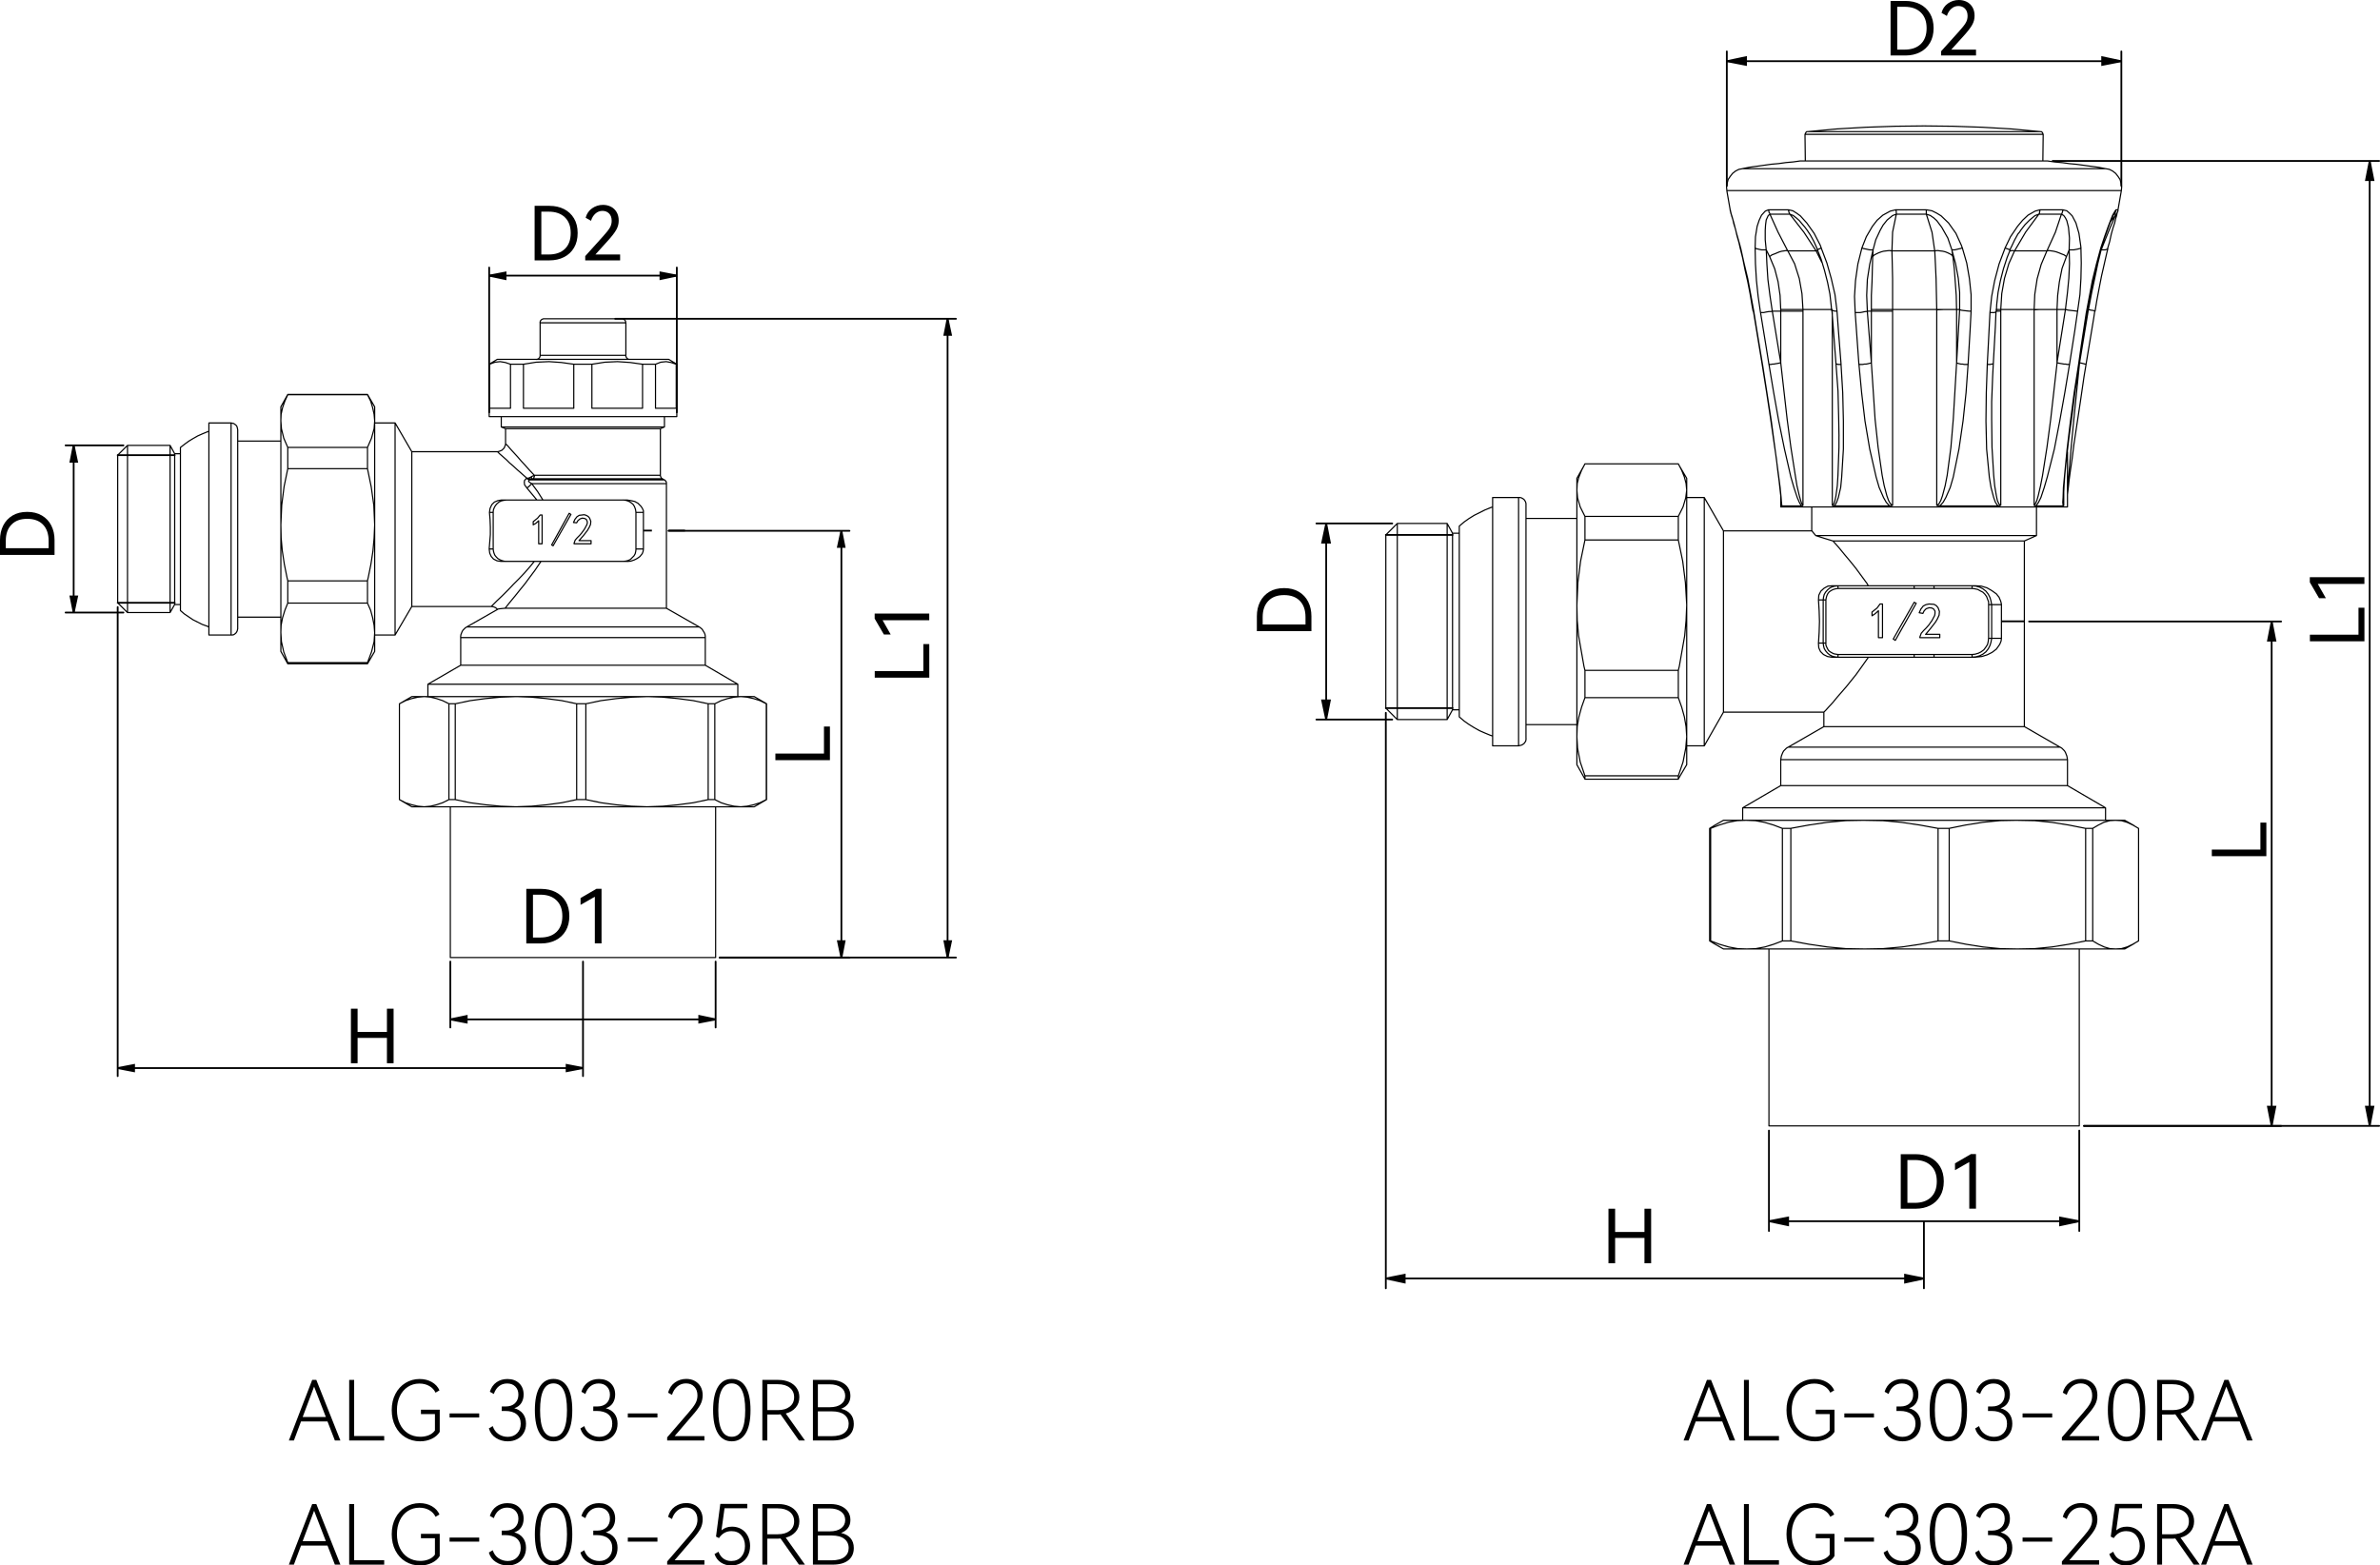 <?xml version="1.0" encoding="UTF-8"?>
<svg id="_图层_1" data-name="图层 1" xmlns="http://www.w3.org/2000/svg" viewBox="0 0 575.12 378.31">
  <defs>
    <style>
      .cls-1, .cls-2 {
        stroke-dasharray: 0 0 0 0 86 4 4 4;
      }

      .cls-1, .cls-2, .cls-3, .cls-4, .cls-5 {
        fill: none;
        stroke: #000;
      }

      .cls-1, .cls-2, .cls-3, .cls-5 {
        stroke-width: .43px;
      }

      .cls-1, .cls-2, .cls-5 {
        stroke-miterlimit: 10;
      }

      .cls-6 {
        fill: #000;
        stroke-width: 0px;
      }

      .cls-2 {
        stroke-dashoffset: 84px;
      }

      .cls-3, .cls-4 {
        stroke-linecap: round;
        stroke-linejoin: round;
      }

      .cls-4 {
        stroke-width: .28px;
      }
    </style>
  </defs>
  <g>
    <path class="cls-6" d="M76.44,333.47l5.82,14.64h-1.34l-1.78-4.6h-6.4l-1.72,4.6h-1.22l5.64-14.64h1ZM78.74,342.43l-2.84-7.34-2.76,7.34h5.6Z"/>
    <path class="cls-6" d="M84.38,333.47h1.2v13.56h7.26v1.08h-8.46v-14.64Z"/>
    <path class="cls-6" d="M101.72,341.73v-1.06h4.54v5.36c-.41.68-1.04,1.23-1.89,1.65-.85.42-1.8.63-2.87.63-1.31,0-2.48-.32-3.52-.95-1.04-.63-1.85-1.52-2.44-2.67-.59-1.15-.88-2.46-.88-3.94s.3-2.77.89-3.9c.59-1.13,1.4-2.02,2.43-2.65,1.03-.63,2.17-.95,3.42-.95,1.12,0,2.11.25,2.96.74s1.47,1.16,1.84,2l-.96.56c-.31-.67-.8-1.2-1.49-1.6-.69-.4-1.49-.6-2.41-.6-1.04,0-1.97.27-2.8.81-.83.54-1.47,1.3-1.93,2.27-.46.97-.69,2.08-.69,3.32s.24,2.39.71,3.37c.47.98,1.14,1.74,1.99,2.28s1.84.81,2.96.81c.75,0,1.43-.13,2.04-.38.61-.25,1.11-.63,1.48-1.14v-3.96h-3.38Z"/>
    <path class="cls-6" d="M108.64,342.55v-.98h7.16v.98h-7.16Z"/>
    <path class="cls-6" d="M126.38,341.65c.49.64.73,1.44.73,2.4,0,.85-.19,1.6-.57,2.25-.38.65-.91,1.14-1.58,1.49s-1.43.52-2.27.52c-1.04,0-1.99-.27-2.84-.81-.85-.54-1.43-1.31-1.72-2.31l.94-.56c.27.84.73,1.48,1.4,1.93.67.45,1.41.67,2.22.67.93,0,1.69-.29,2.27-.88.58-.59.87-1.35.87-2.3s-.32-1.73-.97-2.27c-.65-.54-1.58-.81-2.79-.81h-.84l.02-1.08h.9c1,0,1.77-.27,2.31-.8s.81-1.22.81-2.06-.25-1.45-.74-1.95c-.49-.5-1.15-.75-1.98-.75-.76,0-1.42.22-1.97.65s-.97,1.06-1.25,1.89l-.96-.54c.32-1.01.86-1.78,1.61-2.3.75-.52,1.63-.78,2.63-.78,1.2,0,2.15.35,2.86,1.04.71.69,1.06,1.6,1.06,2.72,0,.79-.19,1.47-.57,2.06-.38.59-.94,1-1.69,1.24.92.25,1.62.7,2.11,1.34Z"/>
    <path class="cls-6" d="M137.11,346.39c-.79,1.28-1.91,1.92-3.36,1.92s-2.55-.64-3.33-1.92c-.78-1.28-1.17-3.15-1.17-5.6s.39-4.34,1.17-5.63c.78-1.29,1.89-1.93,3.33-1.93s2.57.64,3.36,1.92c.79,1.28,1.18,3.16,1.18,5.64s-.39,4.32-1.18,5.6ZM133.75,347.21c2.17,0,3.26-2.14,3.26-6.42s-1.09-6.48-3.26-6.48-3.24,2.16-3.24,6.48,1.08,6.42,3.24,6.42Z"/>
    <path class="cls-6" d="M148.5,341.65c.49.64.73,1.44.73,2.4,0,.85-.19,1.6-.57,2.25-.38.65-.91,1.14-1.58,1.49s-1.43.52-2.27.52c-1.04,0-1.99-.27-2.84-.81-.85-.54-1.43-1.31-1.72-2.31l.94-.56c.27.84.73,1.48,1.4,1.93.67.45,1.41.67,2.22.67.93,0,1.69-.29,2.27-.88.58-.59.87-1.35.87-2.3s-.32-1.73-.97-2.27c-.65-.54-1.58-.81-2.79-.81h-.84l.02-1.08h.9c1,0,1.77-.27,2.31-.8s.81-1.22.81-2.06-.25-1.45-.74-1.95c-.49-.5-1.15-.75-1.98-.75-.76,0-1.42.22-1.97.65s-.97,1.06-1.25,1.89l-.96-.54c.32-1.01.86-1.78,1.61-2.3.75-.52,1.63-.78,2.63-.78,1.2,0,2.15.35,2.86,1.04.71.69,1.06,1.6,1.06,2.72,0,.79-.19,1.47-.57,2.06-.38.59-.94,1-1.69,1.24.92.25,1.62.7,2.11,1.34Z"/>
    <path class="cls-6" d="M151.71,342.55v-.98h7.16v.98h-7.16Z"/>
    <path class="cls-6" d="M163.02,347.05h7.2v1.06h-9v-.76l5.16-5.98c.8-.91,1.36-1.66,1.68-2.25.32-.59.48-1.22.48-1.89,0-.89-.26-1.6-.77-2.13-.51-.53-1.18-.79-2.01-.79-.77,0-1.46.24-2.06.73-.6.49-1.04,1.17-1.32,2.05l-.94-.54c.29-1.07.84-1.89,1.65-2.46.81-.57,1.72-.86,2.75-.86.76,0,1.44.16,2.04.48.6.32,1.07.78,1.41,1.37.34.59.51,1.29.51,2.09s-.19,1.6-.58,2.32-1.04,1.59-1.96,2.62l-4.24,4.94Z"/>
    <path class="cls-6" d="M180.18,346.39c-.79,1.28-1.91,1.92-3.36,1.92s-2.55-.64-3.33-1.92c-.78-1.28-1.17-3.15-1.17-5.6s.39-4.34,1.17-5.63c.78-1.29,1.89-1.93,3.33-1.93s2.57.64,3.36,1.92c.79,1.28,1.18,3.16,1.18,5.64s-.39,4.32-1.18,5.6ZM176.82,347.21c2.17,0,3.26-2.14,3.26-6.42s-1.09-6.48-3.26-6.48-3.24,2.16-3.24,6.48,1.08,6.42,3.24,6.42Z"/>
    <path class="cls-6" d="M194.52,348.11h-1.46l-4.44-6.32c-.24.03-.42.04-.54.04h-2.66v6.28h-1.2v-14.64h3.86c.99,0,1.87.17,2.64.51s1.37.83,1.8,1.46c.43.63.64,1.37.64,2.21,0,.99-.29,1.82-.88,2.51-.59.69-1.39,1.16-2.4,1.43l4.64,6.52ZM185.42,334.51v6.26h2.52c1.23,0,2.19-.28,2.9-.84.71-.56,1.06-1.32,1.06-2.28s-.35-1.72-1.06-2.29c-.71-.57-1.67-.85-2.9-.85h-2.52Z"/>
    <path class="cls-6" d="M205.52,341.71c.53.61.8,1.41.8,2.38,0,1.25-.43,2.24-1.3,2.95-.87.71-2.15,1.07-3.86,1.07h-4.72v-14.64h4.22c.99,0,1.85.16,2.58.49.73.33,1.29.78,1.68,1.36.39.58.58,1.25.58,2.01s-.19,1.39-.58,1.92c-.39.53-.95.93-1.68,1.2.99.23,1.75.65,2.28,1.26ZM197.64,334.53v5.54h2.84c1.2,0,2.13-.25,2.78-.75.65-.5.98-1.16.98-1.99s-.33-1.52-1-2.03c-.67-.51-1.6-.77-2.8-.77h-2.8ZM200.92,347.07c1.4,0,2.44-.27,3.13-.81.69-.54,1.03-1.26,1.03-2.17s-.35-1.67-1.05-2.21c-.7-.54-1.7-.81-3.01-.81h-3.38v6h3.28Z"/>
    <path class="cls-6" d="M76.44,363.47l5.82,14.64h-1.34l-1.78-4.6h-6.4l-1.72,4.6h-1.22l5.64-14.64h1ZM78.74,372.43l-2.84-7.34-2.76,7.34h5.6Z"/>
    <path class="cls-6" d="M84.38,363.47h1.2v13.56h7.26v1.08h-8.46v-14.64Z"/>
    <path class="cls-6" d="M101.72,371.73v-1.06h4.54v5.36c-.41.68-1.04,1.23-1.89,1.65-.85.42-1.8.63-2.87.63-1.31,0-2.48-.32-3.52-.95-1.04-.63-1.85-1.52-2.44-2.67-.59-1.15-.88-2.46-.88-3.94s.3-2.77.89-3.9c.59-1.13,1.4-2.02,2.43-2.65,1.03-.63,2.17-.95,3.42-.95,1.12,0,2.11.25,2.96.74s1.47,1.16,1.84,2l-.96.56c-.31-.67-.8-1.2-1.49-1.6-.69-.4-1.49-.6-2.41-.6-1.04,0-1.97.27-2.8.81-.83.54-1.47,1.3-1.93,2.27-.46.97-.69,2.08-.69,3.32s.24,2.39.71,3.37c.47.98,1.14,1.74,1.99,2.28s1.84.81,2.96.81c.75,0,1.43-.13,2.04-.38.61-.25,1.11-.63,1.48-1.14v-3.96h-3.38Z"/>
    <path class="cls-6" d="M108.64,372.55v-.98h7.16v.98h-7.16Z"/>
    <path class="cls-6" d="M126.38,371.65c.49.64.73,1.44.73,2.4,0,.85-.19,1.6-.57,2.25-.38.65-.91,1.14-1.58,1.49s-1.43.52-2.27.52c-1.04,0-1.99-.27-2.84-.81-.85-.54-1.43-1.31-1.72-2.31l.94-.56c.27.84.73,1.48,1.4,1.93.67.45,1.41.67,2.22.67.93,0,1.69-.29,2.27-.88.58-.59.87-1.35.87-2.3s-.32-1.73-.97-2.27c-.65-.54-1.58-.81-2.79-.81h-.84l.02-1.08h.9c1,0,1.77-.27,2.31-.8s.81-1.22.81-2.06-.25-1.45-.74-1.95c-.49-.5-1.15-.75-1.98-.75-.76,0-1.42.22-1.97.65s-.97,1.06-1.25,1.89l-.96-.54c.32-1.01.86-1.78,1.61-2.3.75-.52,1.63-.78,2.63-.78,1.2,0,2.15.35,2.86,1.04.71.69,1.06,1.6,1.06,2.72,0,.79-.19,1.47-.57,2.06-.38.59-.94,1-1.69,1.24.92.25,1.62.7,2.11,1.34Z"/>
    <path class="cls-6" d="M137.11,376.39c-.79,1.28-1.91,1.92-3.36,1.92s-2.55-.64-3.33-1.92c-.78-1.28-1.17-3.15-1.17-5.6s.39-4.34,1.17-5.63c.78-1.29,1.89-1.93,3.33-1.93s2.57.64,3.36,1.92c.79,1.28,1.18,3.16,1.18,5.64s-.39,4.32-1.18,5.6ZM133.75,377.21c2.17,0,3.26-2.14,3.26-6.42s-1.09-6.48-3.26-6.48-3.24,2.16-3.24,6.48,1.08,6.42,3.24,6.42Z"/>
    <path class="cls-6" d="M148.5,371.65c.49.64.73,1.44.73,2.4,0,.85-.19,1.6-.57,2.25-.38.65-.91,1.14-1.58,1.49s-1.43.52-2.27.52c-1.04,0-1.99-.27-2.84-.81-.85-.54-1.43-1.31-1.72-2.31l.94-.56c.27.84.73,1.48,1.4,1.93.67.45,1.41.67,2.22.67.93,0,1.69-.29,2.27-.88.58-.59.87-1.35.87-2.3s-.32-1.73-.97-2.27c-.65-.54-1.58-.81-2.79-.81h-.84l.02-1.08h.9c1,0,1.77-.27,2.31-.8s.81-1.22.81-2.06-.25-1.45-.74-1.95c-.49-.5-1.15-.75-1.98-.75-.76,0-1.42.22-1.97.65s-.97,1.06-1.25,1.89l-.96-.54c.32-1.01.86-1.78,1.61-2.3.75-.52,1.63-.78,2.63-.78,1.2,0,2.15.35,2.86,1.04.71.69,1.06,1.6,1.06,2.72,0,.79-.19,1.47-.57,2.06-.38.59-.94,1-1.69,1.24.92.25,1.62.7,2.11,1.34Z"/>
    <path class="cls-6" d="M151.71,372.55v-.98h7.16v.98h-7.16Z"/>
    <path class="cls-6" d="M163.02,377.05h7.2v1.06h-9v-.76l5.16-5.98c.8-.91,1.36-1.66,1.68-2.25.32-.59.48-1.22.48-1.89,0-.89-.26-1.6-.77-2.13-.51-.53-1.18-.79-2.01-.79-.77,0-1.46.24-2.06.73-.6.49-1.04,1.17-1.32,2.05l-.94-.54c.29-1.07.84-1.89,1.65-2.46.81-.57,1.72-.86,2.75-.86.76,0,1.44.16,2.04.48.6.32,1.07.78,1.41,1.37.34.59.51,1.29.51,2.09s-.19,1.6-.58,2.32-1.04,1.59-1.96,2.62l-4.24,4.94Z"/>
    <path class="cls-6" d="M179.15,369.52c.66.39,1.18.94,1.55,1.65.37.71.56,1.51.56,2.4s-.19,1.74-.58,2.46-.93,1.28-1.62,1.68c-.69.4-1.48.6-2.36.6-.93,0-1.76-.23-2.48-.7-.72-.47-1.24-1.15-1.56-2.06l.96-.56c.28.73.68,1.29,1.21,1.67s1.15.57,1.87.57c1.03,0,1.84-.34,2.43-1.02.59-.68.89-1.55.89-2.6s-.29-1.9-.87-2.58-1.38-1.02-2.41-1.02c-1.24,0-2.24.56-3,1.68l-.72-.36,1.04-7.9h6.52v1.06h-5.5l-.74,5.34c.68-.6,1.53-.9,2.56-.9.84,0,1.59.2,2.25.59Z"/>
    <path class="cls-6" d="M194.52,378.11h-1.46l-4.44-6.32c-.24.03-.42.04-.54.04h-2.66v6.28h-1.2v-14.64h3.86c.99,0,1.87.17,2.64.51s1.37.83,1.8,1.46c.43.63.64,1.37.64,2.21,0,.99-.29,1.82-.88,2.51-.59.69-1.39,1.16-2.4,1.43l4.64,6.52ZM185.42,364.51v6.26h2.52c1.23,0,2.19-.28,2.9-.84.71-.56,1.06-1.32,1.06-2.28s-.35-1.72-1.06-2.29c-.71-.57-1.67-.85-2.9-.85h-2.52Z"/>
    <path class="cls-6" d="M205.52,371.71c.53.61.8,1.41.8,2.38,0,1.25-.43,2.24-1.3,2.95-.87.71-2.15,1.07-3.86,1.07h-4.72v-14.64h4.22c.99,0,1.85.16,2.58.49.73.33,1.29.78,1.68,1.36.39.58.58,1.25.58,2.01s-.19,1.39-.58,1.92c-.39.53-.95.93-1.68,1.2.99.23,1.75.65,2.28,1.26ZM197.64,364.53v5.54h2.84c1.2,0,2.13-.25,2.78-.75.65-.5.98-1.16.98-1.99s-.33-1.52-1-2.03c-.67-.51-1.6-.77-2.8-.77h-2.8ZM200.92,377.07c1.4,0,2.44-.27,3.13-.81.69-.54,1.03-1.26,1.03-2.17s-.35-1.67-1.05-2.21c-.7-.54-1.7-.81-3.01-.81h-3.38v6h3.28Z"/>
  </g>
  <g>
    <path class="cls-6" d="M413.47,333.47l5.82,14.64h-1.34l-1.78-4.6h-6.4l-1.72,4.6h-1.22l5.64-14.64h1ZM415.78,342.43l-2.84-7.34-2.76,7.34h5.6Z"/>
    <path class="cls-6" d="M421.42,333.47h1.2v13.56h7.26v1.08h-8.46v-14.64Z"/>
    <path class="cls-6" d="M438.76,341.73v-1.06h4.54v5.36c-.41.68-1.04,1.23-1.89,1.65-.85.42-1.8.63-2.87.63-1.31,0-2.48-.32-3.52-.95-1.04-.63-1.85-1.52-2.44-2.67-.59-1.15-.88-2.46-.88-3.94s.3-2.77.89-3.9c.59-1.13,1.4-2.02,2.43-2.65,1.03-.63,2.17-.95,3.42-.95,1.12,0,2.11.25,2.96.74s1.47,1.16,1.84,2l-.96.56c-.31-.67-.8-1.2-1.49-1.6-.69-.4-1.49-.6-2.41-.6-1.04,0-1.97.27-2.8.81s-1.47,1.3-1.93,2.27c-.46.97-.69,2.08-.69,3.32s.24,2.39.71,3.37c.47.98,1.14,1.74,1.99,2.28s1.84.81,2.96.81c.75,0,1.43-.13,2.04-.38.61-.25,1.11-.63,1.48-1.14v-3.96h-3.38Z"/>
    <path class="cls-6" d="M445.68,342.55v-.98h7.16v.98h-7.16Z"/>
    <path class="cls-6" d="M463.42,341.65c.49.64.73,1.44.73,2.4,0,.85-.19,1.6-.57,2.25-.38.65-.91,1.14-1.58,1.49-.67.35-1.43.52-2.27.52-1.04,0-1.99-.27-2.84-.81s-1.43-1.31-1.72-2.31l.94-.56c.27.84.73,1.48,1.4,1.93s1.41.67,2.22.67c.93,0,1.69-.29,2.27-.88s.87-1.35.87-2.3-.32-1.73-.97-2.27c-.65-.54-1.58-.81-2.79-.81h-.84l.02-1.08h.9c1,0,1.77-.27,2.31-.8s.81-1.22.81-2.06-.25-1.45-.74-1.95c-.49-.5-1.15-.75-1.98-.75-.76,0-1.42.22-1.97.65-.55.43-.97,1.06-1.25,1.89l-.96-.54c.32-1.01.86-1.78,1.61-2.3.75-.52,1.63-.78,2.63-.78,1.2,0,2.15.35,2.86,1.04.71.69,1.06,1.6,1.06,2.72,0,.79-.19,1.47-.57,2.06s-.94,1-1.69,1.24c.92.25,1.62.7,2.11,1.34Z"/>
    <path class="cls-6" d="M474.15,346.39c-.79,1.28-1.91,1.92-3.36,1.92s-2.55-.64-3.33-1.92c-.78-1.28-1.17-3.15-1.17-5.6s.39-4.34,1.17-5.63c.78-1.29,1.89-1.93,3.33-1.93s2.57.64,3.36,1.92c.79,1.28,1.18,3.16,1.18,5.64s-.39,4.32-1.18,5.6ZM470.79,347.21c2.17,0,3.26-2.14,3.26-6.42s-1.09-6.48-3.26-6.48-3.24,2.16-3.24,6.48,1.08,6.42,3.24,6.42Z"/>
    <path class="cls-6" d="M485.54,341.65c.49.64.73,1.44.73,2.4,0,.85-.19,1.6-.57,2.25-.38.65-.91,1.14-1.58,1.49-.67.35-1.43.52-2.27.52-1.04,0-1.99-.27-2.84-.81-.85-.54-1.43-1.31-1.72-2.31l.94-.56c.27.84.73,1.48,1.4,1.93.67.45,1.41.67,2.22.67.93,0,1.69-.29,2.27-.88.58-.59.87-1.35.87-2.3s-.32-1.73-.97-2.27c-.65-.54-1.58-.81-2.79-.81h-.84l.02-1.08h.9c1,0,1.77-.27,2.31-.8s.81-1.22.81-2.06-.25-1.45-.74-1.95-1.15-.75-1.98-.75c-.76,0-1.42.22-1.97.65-.55.43-.97,1.06-1.25,1.89l-.96-.54c.32-1.01.86-1.78,1.61-2.3.75-.52,1.63-.78,2.63-.78,1.2,0,2.15.35,2.86,1.04.71.69,1.06,1.6,1.06,2.72,0,.79-.19,1.47-.57,2.06-.38.59-.94,1-1.69,1.24.92.25,1.62.7,2.11,1.34Z"/>
    <path class="cls-6" d="M488.75,342.55v-.98h7.16v.98h-7.16Z"/>
    <path class="cls-6" d="M500.05,347.05h7.2v1.06h-9v-.76l5.16-5.98c.8-.91,1.36-1.66,1.68-2.25.32-.59.48-1.22.48-1.89,0-.89-.26-1.6-.77-2.13s-1.18-.79-2.01-.79c-.77,0-1.46.24-2.06.73-.6.49-1.04,1.17-1.32,2.05l-.94-.54c.29-1.07.84-1.89,1.65-2.46.81-.57,1.72-.86,2.75-.86.76,0,1.44.16,2.04.48.6.32,1.07.78,1.41,1.37.34.59.51,1.29.51,2.09s-.19,1.6-.58,2.32-1.04,1.59-1.96,2.62l-4.24,4.94Z"/>
    <path class="cls-6" d="M517.22,346.39c-.79,1.28-1.91,1.92-3.36,1.92s-2.55-.64-3.33-1.92c-.78-1.28-1.17-3.15-1.17-5.6s.39-4.34,1.17-5.63c.78-1.29,1.89-1.93,3.33-1.93s2.57.64,3.36,1.92,1.18,3.16,1.18,5.64-.39,4.32-1.18,5.6ZM513.86,347.21c2.17,0,3.26-2.14,3.26-6.42s-1.09-6.48-3.26-6.48-3.24,2.16-3.24,6.48,1.08,6.42,3.24,6.42Z"/>
    <path class="cls-6" d="M531.56,348.11h-1.46l-4.44-6.32c-.24.03-.42.04-.54.04h-2.66v6.28h-1.2v-14.64h3.86c.99,0,1.87.17,2.64.51s1.37.83,1.8,1.46c.43.63.64,1.37.64,2.21,0,.99-.29,1.82-.88,2.51-.59.69-1.39,1.16-2.4,1.43l4.64,6.52ZM522.46,334.51v6.26h2.52c1.23,0,2.19-.28,2.9-.84.71-.56,1.06-1.32,1.06-2.28s-.35-1.72-1.06-2.29c-.71-.57-1.67-.85-2.9-.85h-2.52Z"/>
    <path class="cls-6" d="M538.52,333.47l5.82,14.64h-1.34l-1.78-4.6h-6.4l-1.72,4.6h-1.22l5.64-14.64h1ZM540.82,342.43l-2.84-7.34-2.76,7.34h5.6Z"/>
    <path class="cls-6" d="M413.47,363.47l5.82,14.64h-1.34l-1.78-4.6h-6.4l-1.72,4.6h-1.22l5.64-14.64h1ZM415.78,372.43l-2.84-7.34-2.76,7.34h5.6Z"/>
    <path class="cls-6" d="M421.42,363.47h1.2v13.56h7.26v1.08h-8.46v-14.64Z"/>
    <path class="cls-6" d="M438.76,371.73v-1.06h4.54v5.36c-.41.68-1.04,1.23-1.89,1.65-.85.42-1.8.63-2.87.63-1.31,0-2.48-.32-3.52-.95-1.04-.63-1.85-1.52-2.44-2.67-.59-1.15-.88-2.46-.88-3.94s.3-2.77.89-3.9c.59-1.13,1.4-2.02,2.43-2.65,1.03-.63,2.17-.95,3.42-.95,1.12,0,2.11.25,2.96.74s1.47,1.16,1.84,2l-.96.56c-.31-.67-.8-1.2-1.49-1.6-.69-.4-1.49-.6-2.41-.6-1.04,0-1.97.27-2.8.81s-1.47,1.3-1.93,2.27c-.46.97-.69,2.08-.69,3.32s.24,2.39.71,3.37c.47.98,1.14,1.74,1.99,2.28s1.84.81,2.96.81c.75,0,1.43-.13,2.04-.38.61-.25,1.11-.63,1.48-1.14v-3.96h-3.38Z"/>
    <path class="cls-6" d="M445.68,372.55v-.98h7.16v.98h-7.16Z"/>
    <path class="cls-6" d="M463.42,371.65c.49.64.73,1.44.73,2.4,0,.85-.19,1.6-.57,2.25-.38.65-.91,1.14-1.58,1.49-.67.35-1.43.52-2.27.52-1.04,0-1.99-.27-2.84-.81s-1.43-1.31-1.72-2.31l.94-.56c.27.84.73,1.48,1.4,1.93s1.41.67,2.22.67c.93,0,1.69-.29,2.27-.88s.87-1.35.87-2.3-.32-1.73-.97-2.27c-.65-.54-1.58-.81-2.79-.81h-.84l.02-1.08h.9c1,0,1.77-.27,2.31-.8s.81-1.22.81-2.06-.25-1.45-.74-1.95c-.49-.5-1.15-.75-1.98-.75-.76,0-1.42.22-1.97.65-.55.43-.97,1.06-1.25,1.89l-.96-.54c.32-1.01.86-1.78,1.61-2.3.75-.52,1.63-.78,2.63-.78,1.2,0,2.15.35,2.86,1.04.71.69,1.06,1.6,1.06,2.72,0,.79-.19,1.47-.57,2.06s-.94,1-1.69,1.24c.92.25,1.62.7,2.11,1.34Z"/>
    <path class="cls-6" d="M474.15,376.39c-.79,1.28-1.91,1.92-3.36,1.92s-2.55-.64-3.33-1.92c-.78-1.28-1.17-3.15-1.17-5.6s.39-4.34,1.17-5.63c.78-1.29,1.89-1.93,3.33-1.93s2.57.64,3.36,1.92c.79,1.28,1.18,3.16,1.18,5.64s-.39,4.32-1.18,5.6ZM470.79,377.21c2.17,0,3.26-2.14,3.26-6.42s-1.09-6.48-3.26-6.48-3.24,2.16-3.24,6.48,1.08,6.42,3.24,6.42Z"/>
    <path class="cls-6" d="M485.54,371.65c.49.64.73,1.44.73,2.4,0,.85-.19,1.6-.57,2.25-.38.65-.91,1.14-1.58,1.49-.67.35-1.43.52-2.27.52-1.04,0-1.99-.27-2.84-.81-.85-.54-1.43-1.31-1.72-2.31l.94-.56c.27.84.73,1.48,1.4,1.93.67.45,1.41.67,2.22.67.93,0,1.69-.29,2.27-.88.58-.59.87-1.35.87-2.3s-.32-1.73-.97-2.27c-.65-.54-1.58-.81-2.79-.81h-.84l.02-1.08h.9c1,0,1.77-.27,2.31-.8s.81-1.22.81-2.06-.25-1.45-.74-1.95-1.15-.75-1.98-.75c-.76,0-1.42.22-1.97.65-.55.43-.97,1.06-1.25,1.89l-.96-.54c.32-1.01.86-1.78,1.61-2.3.75-.52,1.63-.78,2.63-.78,1.2,0,2.15.35,2.86,1.04.71.69,1.06,1.6,1.06,2.72,0,.79-.19,1.47-.57,2.06-.38.59-.94,1-1.69,1.24.92.25,1.62.7,2.11,1.34Z"/>
    <path class="cls-6" d="M488.75,372.55v-.98h7.16v.98h-7.16Z"/>
    <path class="cls-6" d="M500.05,377.05h7.2v1.06h-9v-.76l5.16-5.98c.8-.91,1.36-1.66,1.68-2.25.32-.59.48-1.22.48-1.89,0-.89-.26-1.6-.77-2.13s-1.18-.79-2.01-.79c-.77,0-1.46.24-2.06.73-.6.49-1.04,1.17-1.32,2.05l-.94-.54c.29-1.07.84-1.89,1.65-2.46.81-.57,1.72-.86,2.75-.86.76,0,1.44.16,2.04.48.6.32,1.07.78,1.41,1.37.34.59.51,1.29.51,2.09s-.19,1.6-.58,2.32-1.04,1.59-1.96,2.62l-4.24,4.94Z"/>
    <path class="cls-6" d="M516.19,369.52c.66.39,1.18.94,1.55,1.65.37.71.56,1.51.56,2.4s-.19,1.74-.58,2.46-.93,1.28-1.62,1.68c-.69.4-1.48.6-2.36.6-.93,0-1.76-.23-2.48-.7s-1.24-1.15-1.56-2.06l.96-.56c.28.73.68,1.29,1.21,1.67.53.38,1.15.57,1.87.57,1.03,0,1.84-.34,2.43-1.02.59-.68.89-1.55.89-2.6s-.29-1.9-.87-2.58-1.38-1.02-2.41-1.02c-1.24,0-2.24.56-3,1.68l-.72-.36,1.04-7.9h6.52v1.06h-5.5l-.74,5.34c.68-.6,1.53-.9,2.56-.9.84,0,1.59.2,2.25.59Z"/>
    <path class="cls-6" d="M531.56,378.11h-1.46l-4.44-6.32c-.24.03-.42.04-.54.04h-2.66v6.28h-1.2v-14.64h3.86c.99,0,1.87.17,2.64.51s1.37.83,1.8,1.46c.43.63.64,1.37.64,2.21,0,.99-.29,1.82-.88,2.51-.59.69-1.39,1.16-2.4,1.43l4.64,6.52ZM522.46,364.51v6.26h2.52c1.23,0,2.19-.28,2.9-.84.71-.56,1.06-1.32,1.06-2.28s-.35-1.72-1.06-2.29c-.71-.57-1.67-.85-2.9-.85h-2.52Z"/>
    <path class="cls-6" d="M538.52,363.47l5.82,14.64h-1.34l-1.78-4.6h-6.4l-1.72,4.6h-1.22l5.64-14.64h1ZM540.82,372.43l-2.84-7.34-2.76,7.34h5.6Z"/>
  </g>
  <g>
    <path class="cls-4" d="M151.24,78.01h-10.36M140.88,78.01h-10.36M130.52,85.87h10.36M140.88,85.87h10.36M55.84,153.46h0v-26.49M55.84,126.96v-24.75M127.32,115.56l-1.18-1.04-1.11-.97-.97-.9-.9-.76-.76-.76-.63-.56-.56-.49-.49-.42-.28-.28-.21-.21h-.07M122.17,107.15v.07l.21.21.35.35.42.49.49.56.7.76.76.83.83.97.97,1.04,1.04,1.18,1.18,1.25M118.7,146.57l.14-.14.49-.49.76-.76,1.25-1.18,1.53-1.53,1.18-1.25,1.32-1.32,1.39-1.46,1.39-1.6.97-1.18M129.13,114.86h30.46M160.07,115.7h-31.29M127.95,115.98h32.61M161.04,116.88h-32.54M112.79,151.51h56.18M170.43,154.08h-29.55M140.88,154.08h-29.55M131.49,77.04h9.39M140.88,77.04h9.39M120.16,86.84h41.44M138.65,88.02l-2.99-.42-2.99-.21-3.13.14-3.06.49M155.27,88.02l-2.99-.42-3.06-.21-3.06.14-3.13.49M163.41,88.02l-1.25-.42-1.18-.21-1.32.14-1.25.49M123.36,88.02l-1.25-.42-1.25-.21-1.25.14-1.32.49M118.21,100.68h45.34M138.65,98.66v-10.64M126.49,98.66h12.17M126.49,88.02v10.64M123.36,88.02h3.13M123.36,98.66v-10.64M118.28,98.66h5.08M118.28,88.02v10.64M118.21,88.02h.07M163.41,88.02h.14M163.41,98.66v-10.64M158.4,98.66h5.01M158.4,88.02v10.64M155.27,88.02h3.13M155.27,98.66v-10.64M143.03,98.66h12.24M143.03,88.02v10.64M138.65,88.02h4.38M42.21,146.09h0v-1.6M42.21,144.49v-34.84M41.1,148.03h0v-1.81M41.1,146.22v-38.59M30.81,107.63h0v38.59M30.81,146.22v1.81M28.44,145.67h0v-1.6M28.44,144.07v-34.07M67.87,98.31h0v3.41M69.54,95.32h0v.07M90.54,98.31h0v3.41M88.8,95.32h0v.07M90.54,152.9v4.52M88.8,160.13v.28M67.87,152.9v4.52M69.54,160.13v.28M69.54,95.39l-.7,1.53-.56,1.6-.35,1.6-.07,1.6M88.8,95.39l.76,1.53.49,1.6.35,1.6.14,1.6M69.54,95.39h19.26M67.87,152.9l.14,2.16.56,2.5.97,2.57M88.8,160.13h-19.26M90.54,152.9l-.14,2.16-.63,2.5-.97,2.57M88.8,108.12h-19.26M90.54,101.72v25.1M88.8,108.12v5.15M90.54,101.72l-.14,1.88-.63,2.29-.97,2.23M67.87,101.72v25.1M69.54,108.12v5.15M67.87,101.72l.14,1.88.56,2.29.97,2.23M69.54,113.26l-.9,4.38-.56,4.45-.21,4.73M88.8,113.26l.9,4.38.63,4.45.21,4.73M69.54,113.26h19.26M69.54,145.74h19.26M88.8,140.38h-19.26M67.87,126.82v26.08M69.54,145.74l-.7,1.74-.56,1.81-.35,1.81-.07,1.81M69.54,140.38v5.35M67.87,126.82l.07,3.2.28,3.13.49,3.2.63,3.13.21.9M90.54,126.82v26.08M88.8,140.38v5.35M88.8,145.74l.76,1.74.49,1.81.35,1.81.14,1.81M90.54,126.82l-.14,3.2-.28,3.13-.49,3.2-.63,3.13-.21.9M57.44,103.81h0v23.22M57.44,127.03v24.89M50.48,102.21h0v51.25M43.6,147.55h0v-1.53M43.6,146.02v-37.9M128.43,115.21l-.56.28-.28.07h-.28M128.36,115.77l-.56-.07h-.21l-.14-.07h-.14v-.07M129.13,114.86l-.63.28-.07.07M128.36,115.77v-.07l.07-.07v-.42M127.95,115.98h-.14l-.07-.07-.07-.07-.07-.07h-.14l-.07-.07-.07-.14M128.5,116.88l-.14.14-.14.14-.14.14-.14.14-.14.14-.14.14-.21.07-.14.14M129.75,120.84l-2.43-2.92M127.32,117.92l-.56-.76-.07-.63.07-.42.35-.42.21-.14M129.13,114.86v.28l-.07.07v.14l-.07.14-.07.07-.07.07-.07.07M122.17,103.6h37.41M128.78,115.7l-.35.07h-.07M128.36,115.77l-.42.21M121.13,103.18h39.43M127.95,115.98l-.07.07-.07.07-.07.07v.14l.21.21.56.35M128.5,116.88l1.39,1.88,1.32,2.09M130.73,135.66l-1.46,2.16-1.25,1.67-1.18,1.6-1.25,1.53-1.11,1.39-1.32,1.6-1.11,1.39M150.61,120.84h.97M151.59,120.84l.9.14.9.21.76.42.7.7.35.49.28.63v.42M155.48,132.67v-8.83M155.48,123.83h-1.81M151.59,135.66h-.97M155.48,132.67l-.07.56-.21.56-.56.7-.7.49-.7.35-.83.28-.83.07M153.67,132.67h1.81M133.3,131.69l4.24-7.65M137.54,124.04l.42.28M131,124.46v6.95M130.17,131.41v-5.56M138.72,131.27l.28-.76.49-.56.56-.56.49-.56.7-.97.56-1.04.14-.49-.07-.42-.21-.42-.42-.21-.56-.07-.56.21-.49.42-.28.49M139.35,126.34l-.76-.07M138.58,126.27l.35-.76.49-.63.56-.35.63-.07M140.6,124.46l.56-.07.49.14.49.28.35.42.28.76-.07.76-.35.76-.42.7-.97,1.25-1.04,1.18M139.91,130.65h2.92M142.83,130.65v.76M142.83,131.41h-4.1M138.72,131.41v-.14M137.96,124.32l-4.31,7.58M133.65,131.9l-.35-.21M130.17,125.85l-.7.63-.63.35M128.85,126.82v-.76M128.85,126.06l1.04-.83.63-.76M130.52,124.46h.49M131,131.41h-.83M150.61,135.66h-28.3M150.61,135.66l.63-.07.56-.14.56-.28.42-.42.42-.42.28-.49.14-.56.07-.63M153.67,132.67v-8.83M153.67,123.83l-.07-.56-.14-.49-.21-.49-.28-.42-.42-.35-.42-.28-.49-.21-.49-.14-.56-.07M150.61,120.84h-28.3M122.31,120.84l-.56.07-.63.14-.56.28-.49.42-.35.42-.28.49-.21.56-.07.63M121.13,120.84h1.18M118.28,123.83l.14-.97.42-.9.63-.63.83-.35.83-.14M119.18,132.67l.07.56.14.49.21.49.35.42.35.35.49.28.49.21.49.14.56.07M120.99,135.66l-.9-.14-.83-.42-.56-.63-.35-.76-.14-1.04M122.31,135.66h-1.32M118.28,123.83l.14,1.74.07,1.81v1.81l-.14,1.74-.14,1.74M118.21,132.67h.97M119.18,132.67v-8.83M119.18,123.83h-.9M99.51,109.16h0v37.41M95.47,102.21v51.25M122.03,146.99h39.01M122.03,146.99l-.76.07-.63.07-.35.07-.07.07M111.33,160.76h59.1M103.4,165.35h74.89M99.51,194.97h2.99M96.52,193.23h0M99.51,168.34h2.99M96.52,170.07h0M178.98,194.97h3.27M185.17,193.23h.07M178.98,168.34h3.27M185.17,170.07h.07M96.52,193.23l1.46.76,1.53.49,1.46.35,1.53.14M102.5,168.34l-1.53.14-1.53.35-1.46.49-1.46.76M96.52,170.07v23.16M178.98,194.97l1.53-.14,1.6-.35,1.53-.49,1.53-.76M185.17,193.23v-23.16M185.17,170.07l-1.53-.76-1.53-.49-1.6-.35-1.53-.14M108.48,193.23v-23.16M172.73,170.07v23.16M102.5,168.34h22.18M108.48,170.07l-1.53-.76-1.46-.49-1.46-.35-1.53-.14M108.48,170.07h1.53M102.5,194.97h22.18M102.5,194.97l1.53-.14,1.46-.35,1.46-.49,1.53-.76M108.48,193.23h1.53M156.39,168.34h22.6M171.13,170.07h1.6M178.98,168.34l-1.6.14-1.6.35-1.53.49-1.53.76M156.39,194.97h22.6M172.73,193.23l1.53.76,1.53.49,1.6.35,1.6.14M171.13,193.23h1.6M110.01,193.23l3.62.76,3.69.49,3.69.35,3.69.14M124.68,168.34l-3.75.14-3.69.35-3.62.49-3.62.76M110.01,170.07v23.16M139.35,193.23v-23.16M139.35,170.07l-3.62-.76-3.69-.49-3.69-.35-3.69-.14M139.35,170.07h2.23M124.68,168.34h31.71M124.68,194.97l3.75-.14,3.69-.35,3.62-.49,3.62-.76M124.68,194.97h31.71M139.35,193.23h2.23M141.57,193.23l3.69.76,3.62.49,3.75.35,3.75.14M156.39,194.97l3.75-.14,3.69-.35,3.69-.49,3.62-.76M171.13,193.23v-23.16M171.13,170.07l-3.62-.76-3.69-.49-3.75-.35-3.69-.14M156.39,168.34l-3.75.14-3.75.35-3.69.49-3.62.76M141.57,170.07v23.16M108.82,231.4h64.11M151.24,85.87v-7.86M130.52,78.01v7.86M131.49,77.04h-.21l-.14.07-.21.07-.14.14-.14.14-.07.14-.07.21v.21M151.24,78.01l-.07-.21v-.21l-.14-.14-.07-.14-.21-.14-.14-.07-.21-.07h-.14M130.52,85.87v.21l-.07.14-.07.21-.14.14-.14.14-.21.07-.14.07h-.21M152.21,86.84h-.21l-.21-.07-.14-.07-.14-.14-.14-.14-.07-.21-.07-.14v-.21M120.16,86.84l-1.95,1.18M163.55,88.02l-1.95-1.18M163.55,100.68v-12.66M118.21,88.02v12.66M43.6,109.65h-1.39M42.21,146.09h1.39M42.21,109.65l-1.11-2.02M41.1,148.03l1.11-1.95M41.1,107.63h-10.29M30.81,148.03h10.29M28.44,145.67l2.36,2.36M30.81,107.63l-2.36,2.36M67.87,106.59h-10.43M57.44,149.14h10.43M88.8,95.32h-19.26M69.54,160.41h19.26M69.54,95.32l-1.67,2.99M90.54,98.31l-1.74-2.99M88.8,160.41l1.74-2.99M67.87,157.42l1.67,2.99M57.44,103.81l-.07-.28-.07-.35-.14-.28-.21-.21-.28-.21-.21-.14-.35-.07-.28-.07M55.84,153.46h.28l.35-.07.21-.14.28-.21.21-.28.14-.28.07-.28.07-.28M50.48,153.46h5.35M55.84,102.21h-5.35M50.48,104.23l-.42.14-1.18.49-1.11.49-1.11.63-1.04.63-1.04.76-.97.76M43.6,147.55l.97.83,1.04.7,1.04.7,1.11.56,1.11.56,1.18.42.42.21M120.23,109.16l.35-.07.35-.14.35-.14.28-.28.28-.28.14-.35.14-.35.07-.35M99.51,146.57h19.19M120.16,109.16h-20.65M159.58,114.86v-11.26M122.17,103.6v3.55M118.7,146.57h.14l.42.07.49.21.42.35v.07M160.07,115.7l-.07-.07-.14-.07-.07-.07-.07-.14-.07-.14v-.07l-.07-.14v-.14M159.58,103.6l.97-.42M121.13,103.18l1.04.42M160.56,115.98l-.49-.28M160.56,103.18v-2.5M121.13,100.68v2.5M161.04,116.88v-.28l-.07-.14v-.07l-.07-.14-.14-.07-.07-.14-.14-.07M161.04,146.99v-30.11M90.54,153.46h4.94M95.47,102.21h-4.94M99.51,109.16l-4.03-6.95M95.47,153.46l4.03-6.88M120.23,147.27l-7.44,4.24M168.97,151.51l-7.93-4.52M112.79,151.51l-.35.21-.28.28-.28.28-.21.35-.14.35-.14.35-.07.42v.35M170.43,154.08v-.35l-.07-.42-.14-.35-.21-.35-.21-.35-.21-.28-.35-.28-.28-.21M170.43,160.76v-6.68M111.33,154.08v6.68M178.29,168.34v-2.99M103.4,165.35v2.99M111.33,160.76l-7.93,4.59M178.29,165.35l-7.86-4.59M96.52,170.07v23.16M185.24,193.23v-23.16M96.52,193.23l2.99,1.74M99.51,168.34l-2.99,1.74M182.25,194.97l2.99-1.74M185.24,170.07l-2.99-1.74M172.93,231.4v-36.44M108.82,194.97v36.44"/>
    <path class="cls-6" d="M0,130.48c0-1.29.26-2.45.77-3.47s1.27-1.84,2.26-2.43c.99-.59,2.17-.88,3.54-.88s2.56.29,3.56.88c.99.58,1.75,1.39,2.27,2.42.52,1.03.78,2.19.78,3.49v3.61H0v-3.61ZM11.75,130.69c0-1.66-.45-2.96-1.35-3.9s-2.18-1.41-3.83-1.41-2.9.47-3.81,1.42c-.91.94-1.36,2.24-1.36,3.89v1.79h10.35v-1.79Z"/>
    <g>
      <path class="cls-6" d="M130.8,214.81c1.29,0,2.45.26,3.47.77,1.03.52,1.84,1.27,2.43,2.26.59.99.88,2.17.88,3.54s-.29,2.57-.88,3.56c-.58.99-1.39,1.75-2.42,2.27-1.03.52-2.19.78-3.49.78h-3.61v-13.18h3.61ZM130.58,226.56c1.66,0,2.96-.45,3.9-1.35.94-.9,1.41-2.18,1.41-3.83s-.47-2.9-1.42-3.81c-.94-.91-2.24-1.36-3.89-1.36h-1.79v10.35h1.79Z"/>
      <path class="cls-6" d="M140.29,218.68v-1.66l3.84-2.23h1.23v13.19h-1.62v-11.27l-3.45,1.96Z"/>
    </g>
    <path class="cls-6" d="M86.41,249.38h7.09v-5.62h1.61v13.18h-1.61v-6.12h-7.09v6.12h-1.61v-13.18h1.61v5.62Z"/>
    <g>
      <path class="cls-6" d="M211.38,163.78v-1.61h11.74v-6.52h1.44v8.12h-13.18Z"/>
      <path class="cls-6" d="M215.25,153.34h-1.66l-2.23-3.84v-1.23h13.19v1.62h-11.27l1.96,3.45Z"/>
    </g>
    <g>
      <path class="cls-6" d="M132.81,49.75c1.29,0,2.45.26,3.47.77,1.03.52,1.84,1.27,2.43,2.26s.88,2.17.88,3.54-.29,2.56-.88,3.55c-.58.99-1.39,1.75-2.42,2.27-1.03.52-2.19.78-3.49.78h-3.61v-13.18h3.61ZM132.6,61.5c1.66,0,2.96-.45,3.9-1.35.94-.9,1.41-2.18,1.41-3.83s-.47-2.9-1.42-3.81c-.94-.91-2.24-1.36-3.89-1.36h-1.79v10.35h1.79Z"/>
      <path class="cls-6" d="M143.88,61.5h5.97v1.42h-8.43v-1.03l4.28-4.75c.81-.89,1.36-1.59,1.66-2.1.3-.51.45-1.06.45-1.67,0-.77-.21-1.36-.63-1.78-.42-.42-.95-.63-1.59-.63s-1.22.22-1.71.66c-.49.44-.85,1.02-1.06,1.74l-1.3-.74c.26-.98.79-1.75,1.57-2.29s1.65-.82,2.62-.82c.7,0,1.34.15,1.91.44.58.29,1.04.73,1.38,1.3.34.57.51,1.26.51,2.06s-.19,1.52-.58,2.21c-.39.7-1.06,1.57-2.02,2.63l-3.03,3.35Z"/>
    </g>
    <path class="cls-6" d="M187.37,183.71v-1.61h11.74v-6.52h1.44v8.12h-13.18Z"/>
    <path class="cls-5" d="M203.32,231.4l-.83-3.96h1.6l-.76,3.96M203.32,128.28l.76,3.89h-1.6l.83-3.89"/>
    <path class="cls-5" d="M28.44,258.11l3.96-.76v1.53l-3.96-.76M140.88,258.11l-3.96.76v-1.53l3.96.76"/>
    <path class="cls-5" d="M163.55,66.61l-3.96.83v-1.6l3.96.76M118.21,66.61l3.96-.76v1.6l-3.96-.83M172.93,246.35l-3.96.76v-1.6l3.96.83M108.82,246.35l3.96-.83v1.6l-3.96-.76"/>
    <path class="cls-5" d="M228.98,77.04l.83,3.89h-1.6l.76-3.89M228.98,231.4l-.76-3.96h1.6l-.83,3.96M17.8,107.63l.83,3.96h-1.6l.76-3.96M17.8,148.03l-.76-3.89h1.6l-.83,3.89"/>
    <line class="cls-2" x1="155.53" y1="128.22" x2="165.7" y2="128.22"/>
    <path class="cls-3" d="M203.32,128.28v103.12M173.91,231.4h31.36M161.53,128.28h43.74"/>
    <path class="cls-3" d="M28.44,145.67h13.77M28.44,110h13.77"/>
    <path class="cls-3" d="M140.88,258.11H28.44M28.44,146.71v113.34M140.88,232.38v27.67"/>
    <path class="cls-3" d="M118.21,66.61h45.34M163.55,99.64v-34.98M118.21,99.64v-34.98M108.82,246.35h64.11M172.93,232.38v15.92M108.82,232.38v15.92"/>
    <path class="cls-3" d="M228.98,231.4V77.04M148.67,77.04h82.33M173.91,231.4h57.09M17.8,148.03v-40.4M29.83,107.63h-13.98M29.83,148.03h-13.98"/>
    <path class="cls-6" d="M203.32,231.4l-.83-3.96h1.6M203.32,128.28l.76,3.89h-1.6"/>
    <path class="cls-6" d="M28.44,258.11l3.96-.76v1.53M140.88,258.11l-3.96.76v-1.53"/>
    <path class="cls-6" d="M163.55,66.61l-3.96.83v-1.6M118.21,66.61l3.96-.76v1.6M172.93,246.35l-3.96.76v-1.6M108.82,246.35l3.96-.83v1.6"/>
    <path class="cls-6" d="M228.98,77.04l.83,3.89h-1.6M228.98,231.4l-.76-3.96h1.6M17.8,107.63l.83,3.96h-1.6M17.8,148.03l-.76-3.89h1.6"/>
  </g>
  <g>
    <path class="cls-4" d="M366.96,180.24v-33.46M366.96,146.77v-26.54M499.6,183.58h-34.69M464.91,183.58h-34.6M432.1,180.56h65.71M506.19,75.2l-.08-.08-.24-.08-.57-.08-.65-.16M504.48,74.8h.16M502.53,87.25v.41M504.08,88.07h0l-.08-.08h-.16l-.24-.08-.33-.08-.33-.08-.41-.08M499.6,119.17l.08-1.79.24-2.52.57-6.76.65-6.76,1.38-13.68M509.29,60.06v.08l-.08.08-.24.08-.24.08h-.98M418.09,50.7v.16l.08.16v.16M511.4,51.76h-.49M425.91,88.07h-.08M430.47,122.1v-.24M510.91,51.76l-.16.16M423.79,75.2h-.08M420.62,59.9l-.08.16h.08M510.91,51.76l-.24.24M498.62,120.88v.81l.08.24v.16M502.28,88.07h.16M504.16,75.53h.24M507.66,59.9l.08.16v.08M483.48,75.2h-1.14M440.24,63.4l-1.38-2.77M442.77,122.1v-.08l.16-.08h.08l.16-.24.24-.73.24-1.14.33-2.44.16-2.52.24-6.76v-2.69M444.88,88.07h-.73l-.16-.08h-.24l-.08-.08M438.86,60.63l.33-.08M481.28,100.44v.9l.08,6.76.41,6.76.24,2.52.41,2.44.24,1.14.33.73.16.24.16.08h.08l.08.08M483.48,74.8h-1.14M480.22,88.07h.73l.24-.08h.24l.16-.08.08-.08M486.81,60.63l-.49-.08-.49.08-.24.08M436.17,54.93h0l-1.38-1.63-.73-.65-.73-.57-.81-.33M492.68,51.76l-.9.33-1.3,1.06-1.14,1.14-1.06,1.38-.24.41M443.91,75.2h-.33l-.57-.08-.24-.08M440.08,59.9l-.24.16-.24.08-.16.08-.16.08v.08h-.08M498.7,118.19v3.91M442.77,122.1v-46.57M430.47,122.1v-.57M480.87,75.53h1.06l.24-.08.08-.08.08-.08M484.53,59.9l.33.16.24.08.24.08.16.08.16.08M494.87,38.89h-58.22M436.66,38.89h-1.63M508.8,40.76h-87.69M418.09,50.7h0M511.32,50.7h.49M512.62,46.06h-95.34M436.82,31.81h56.26M493.73,32.46h-33.3M460.43,32.46h-24.26M334.88,171.12v-2.69M334.88,168.43v-39.16M351,171.53v-2.69M351,168.84v-39.98M337.65,126.5v44.37M337.65,170.87v3.01M349.7,173.89h0v-3.01M349.7,170.87v-44.37M383,188.3h22.55M381.05,115.59v2.85M407.59,115.59v2.85M381.05,178.04v6.76M383,188.3l-.16-.33M383,187.48v.81M407.59,178.04v6.76M405.56,187.48v.81M405.56,188.3l.16-.33M383,112.09l-.81,1.55-.65,1.63-.41,1.55-.08,1.63M405.56,112.09l.81,1.55.65,1.63.41,1.55.16,1.63M383,112.09h22.55M405.56,124.79h-22.55M407.59,118.44v27.85M405.56,124.79v5.7M407.59,118.44l-.24,1.87-.65,2.2-1.14,2.28M381.05,118.44v27.85M383,124.79v5.7M381.05,118.44l.16,1.87.65,2.2,1.14,2.28M381.05,178.04l.16,2.77.65,3.34,1.14,3.34M405.56,187.48h-22.55M407.59,178.04l-.24,2.77-.65,3.34-1.14,3.34M383,130.49l-1.06,5.13-.65,5.13-.24,5.54M405.56,130.49l1.06,5.13.65,5.13.33,5.54M383,130.49h22.55M383,168.59h22.55M405.56,162h-22.55M407.59,146.29v31.75M405.56,162v6.6M405.56,168.59l.81,2.28.65,2.36.41,2.36.16,2.44M407.59,146.29l-.16,3.66-.33,3.66-1.3,7.41-.24.98M381.05,146.29v31.75M383,168.59l-.81,2.28-.65,2.36-.41,2.36-.08,2.44M383,162v6.6M381.05,146.29l.08,3.66.33,3.66,1.3,7.41.24.98M368.75,122.02h0v25M368.75,147.02v31.35M360.69,120.23h0v60.01M352.63,173.24h0v-2.52M352.63,170.71v-43.56M440.73,172.1l.08-.08.41-.41.65-.73.98-1.06,1.14-1.38,2.12-2.44,2.36-2.93,1.47-2.04,1.55-2.2M451.48,141.56l-.33-.57-2.69-3.66-1.38-1.71-1.3-1.55-1.47-1.79-1.38-1.55M477.37,158.82h-.81M483.64,154.26l-.08.65-.33.81-.81,1.14-1.06.81-1.14.57-1.3.41-1.55.16M481.28,154.26h2.36M483.64,154.26v-8.14M476.55,141.56h.81M483.64,146.12h-2.36M477.37,141.56l1.38.08,1.38.41,1.14.65,1.14.81.65.81.41.98.16.65v.16M444.15,158.82h-1.47M442.68,158.82l-1.06-.16-.98-.49-.73-.73-.41-.9-.08-1.14M439.43,155.4h1.14M439.43,144.98l.16,2.61.08,2.61-.08,2.61-.16,2.61M440.57,144.98h-1.14M442.68,141.56h1.47M439.43,144.98l.08-1.14.49-.98.81-.73.9-.49.98-.08M440.57,144.98l.08-.65.16-.65.33-.57.49-.57.49-.41.65-.33.65-.16.73-.08M476.55,158.82h-9.2M441.22,144.98h-.65M440.57,155.4v-10.42M467.35,158.82h-4.8M467.35,158.17v.65M444.15,142.21v-.65M444.15,141.56h18.4M462.55,141.56h0v.65M467.35,141.56h-4.8M467.35,141.56h0v.65M467.35,141.56h9.2M441.22,155.4h-.65M444.15,158.82l-.73-.08-.65-.16-.65-.33-.49-.41-.49-.57-.33-.57-.16-.65-.08-.65M444.15,158.17v.65M462.55,158.82h-18.4M462.55,158.17v.65M476.55,141.56h0v.65M476.55,141.56l.9.08.9.24.81.41.73.57.57.73.41.81.24.81.16.9M476.55,158.82h0v-.65M481.28,154.26l-.16.9-.24.81-.41.81-.57.73-.73.57-.81.41-.9.24-.9.08M481.28,146.12h-.73M481.28,154.26h-.73M481.28,146.12v8.14M463.77,148.08l.41-.9.57-.73.65-.33.73-.16M463.93,153.94l.33-.9.57-.65.65-.65.57-.65.81-1.14.65-1.22.08-.49v-.57l-.33-.49-.41-.24-.65-.08-.73.24-.49.49-.33.65M462.55,145.55l.49.24M463.04,145.8l-5.05,8.96M457.99,154.75l-.49-.33M457.5,154.43l5.05-8.87M444.15,142.21l-.57.08-.57.16-.49.24-.49.33-.33.41-.24.49-.16.57-.08.49M441.22,144.98v10.42M441.22,155.4v.49l.16.41.24.49.24.41.41.33.41.24.49.24.49.08.49.08M444.15,158.17h18.4M462.55,158.17h4.8M467.35,158.17h9.2M476.55,158.17l.73-.08.81-.24.65-.33.65-.49.49-.65.41-.65.16-.73.08-.73M480.54,154.26v-8.14M480.54,146.12v-.65l-.24-.65-.24-.65-.41-.57-.49-.49-.65-.33-.57-.33-.73-.16-.65-.08M476.55,142.21h-9.2M467.35,142.21h-4.8M462.55,142.21h-18.4M453.92,154.1v-6.51M453.92,147.59l-.81.73-.73.49M452.37,148.81v-.9M452.37,147.91l1.22-.98.73-.98M454.33,145.96h.57M454.9,145.96v8.14M454.9,154.1h-.98M463.93,154.1v-.16M464.67,148.24l-.9-.16M466.13,145.96l1.22.08.57.33.41.49.33.9-.08.9-.41.9-.49.81-1.14,1.47-1.22,1.47M465.32,153.29h3.42M468.74,153.29v.81M468.74,154.1h-4.8M442.93,130.73l-2.12-.65-2.04-.65M442.93,130.73h46.25M438.78,129.43l-.49-.57-.33-.41-.08-.16M438.78,129.43h53.33M416.47,128.29v43.8M411.83,120.23v60.01M440.73,175.6h48.45M430.31,189.85h69.29M421.11,195.22h87.69M502.53,87.66l2.12-12.86M504.65,74.8h0M504.65,74.8h0l.16-.73.65-3.42.73-3.42.73-3.5.81-3.34M507.74,60.39l1.14-2.85,1.06-2.61.73-1.63.24-.65.33-.57.16-.33M511.32,50.7v.16l-.08.16v.08l-.08.16v.16l-.08.08-.08.16-.08.08M428.27,75.2l2.04,12.46M430.31,87.66v-12.46M435.68,75.2h-5.37M430.31,87.66l1.55,13.68.9,6.76,1.06,6.76.41,2.52.57,2.44.33,1.14.24.73.16.24.08.08.08.08M427.46,88.07h.49l.33-.08h.33l.41-.08.49-.08.41-.08.41-.08M497.07,87.66l2.04-12.86M497.07,74.8v12.86M491.54,74.88l1.14-.08h4.4M430.31,75.2h-2.04M430.31,75.2v-.41M500.09,88.07h-.57l-.33-.08h-.41l-.41-.08-.49-.08-.41-.08-.41-.08M491.54,122.1v-.08l.16-.08.16-.24.33-.73.33-1.14.57-2.44.49-2.52,1.06-6.76.9-6.76,1.55-13.68M430.31,74.8l-.16-3.42-.49-3.34-.81-3.09-1.22-2.93M435.68,74.8h-5.37M425.42,75.53h.81l.33-.08.41-.08.49-.08h.41l.41-.08M426.81,60.39l.16,3.5.24,3.66.49,3.83.57,3.83M427.62,62.01l-.81-1.63M432.02,60.63l-.41-.08-.49.08-.57.08-.57.16-.57.24-.57.24-.65.24-.57.41M491.54,74.8h5.54M499.11,74.8h0M499.35,62.01l-1.06,2.85-.65,3.26-.41,3.26-.16,3.42M497.07,74.8h0M497.07,74.8h2.04M424.12,59.9l.16.16.33.08.33.08.33.08.41.08h1.14M427.7,51.76l-.41.33-.49,1.06-.16,1.22-.08,1.3v2.28l.24,2.44M499.11,74.8h0l.08-.73.41-3.42.33-3.42.16-3.5-.08-3.34M502.04,75.2h-.16l-.57-.08-.73-.08-.73-.08-.73-.16M432.02,60.63l1.63,3.09,1.14,3.58.65,3.66.24,3.83M502.85,59.9l-.24.16-.33.08-.33.08-.41.08-.41.08h-1.14M500,60.39l-.65,1.63M500,60.39l.08-2.85-.24-2.61-.41-1.63-.33-.65-.41-.57-.57-.33M494.63,60.63l.49-.08.57.08.57.08.65.16.65.24.57.24.65.24.57.41M427.38,50.7v.16l.08.16v.24l.08.16.08.08.08.16v.08M491.54,74.8l.16-3.66.57-3.75.98-3.5,1.38-3.26M432.51,51.76h-4.8M427.7,51.76l1.95,4.32,2.36,4.56M432.02,60.63h6.84M444.39,105.41v-.24M457.34,75.2h-5.13M498.46,50.7v.33l-.08.08v.16l-.08.16v.08l-.08.16-.08.08M452.21,87.66v-12.46M438.86,60.63l-2.93-4.48-3.42-4.4M494.63,60.63l2.04-4.48,1.47-4.4M498.13,51.76h-5.46M486.81,60.63h7.82M452.21,87.66l.9,13.68.73,6.76.98,6.76.49,2.52.65,2.44.41,1.14.41.73.24.24.16.08h.08l.08.08M486.81,60.63l-1.38,3.09-1.06,3.58-.65,3.66-.24,3.83M468.01,74.88l1.55-.08h3.26M472.81,74.8v12.86M449.2,88.07h.9l.41-.08h.41l.41-.08.33-.08.33-.08.24-.08M451.23,75.2l.98,12.46M492.68,51.76l-3.18,4.32-2.69,4.56M432.18,50.7v.16l.08.16v.24l.08.16.08.08v.16l.08.08M457.34,74.8h-5.13M472.81,87.66l.73-12.86M475.58,88.07h-.9l-.41-.08h-.41l-.33-.08-.33-.08-.24-.08-.16-.08M468.01,122.1l.08-.08.24-.08.24-.24.41-.73.41-1.14.65-2.44.49-2.52.9-6.76.57-6.76.81-13.68M493,50.7l-.08.16v.24l-.08.16v.24l-.08.16-.08.08M499.6,122.51h-69.29M498.7,122.1h0v.08l-.16.08M491.94,122.27l-.24-.08-.16-.08M491.54,122.1v-47.31M491.54,74.8h-8.06M483.48,74.8v.41M483.48,75.2v46.9M483.48,122.1h-.08l-.16.08-.33.08M468.66,122.27l-.33-.08-.33-.08M468.01,122.1v-47.31M457.34,74.8v.41M457.34,75.2v46.9M457.34,122.1h0l-.24.08-.41.08M443.25,122.27l-.33-.08-.16-.08M442.77,74.8h-7.08M435.68,74.8v.41M435.68,75.2v46.9M435.68,122.1h0l-.08.08-.24.08M430.55,122.27l-.08-.08v-.08M468.01,74.8h-10.67M457.18,60.63l.08,3.09.08,3.58v7.49M468.01,74.8h4.8M468.01,74.8l-.08-3.66-.08-3.75-.16-3.5-.16-3.26M452.21,75.2h-.98M452.21,75.2v-.41M452.21,74.8v-3.42l.16-3.34.08-3.09.08-2.93M473.54,74.8h0M471.91,62.01l.33,2.85.24,3.26.24,3.26.08,3.42M472.81,74.8h0M472.81,74.8h.73M448.3,75.53h1.22l.49-.08.33-.08.41-.08h.24l.24-.08M452.62,60.39l-.81,3.5-.57,3.66-.16,3.83.16,3.83M471.67,60.39l.24,1.63M467.52,60.63l.65-.08.65.08.65.08.65.16.57.24.49.24.41.24.33.41M452.54,62.01l.08-1.63M457.18,60.63l-.65-.08-.73.08-.65.08-.57.16-.65.24-.49.24-.49.24-.41.41M473.54,74.8h0v-4.15l-.33-3.42-.65-3.5-.9-3.34M476.31,75.2h-.41l-.73-.08-.73-.08-.57-.08-.33-.16M471.67,60.39l-.98-2.85-1.47-2.61-1.22-1.63-.73-.65-.81-.57-.98-.33M474.19,59.9l-.41.16-.41.08-.33.08-.33.08-.33.08h-.73M465.48,50.7v1.06M467.52,60.63l-.65-4.48-1.38-4.4M465.48,51.76h-7.25M458.24,51.76l-.9,4.32-.16,4.56M457.18,60.63h10.34M449.93,59.9l.33.16.41.08.41.08.33.08.41.08h.81M458.24,51.76l-.9.33-1.3,1.06-.98,1.22-.73,1.3-1.06,2.28-.65,2.44M458.15,50.7v.16l.08.16v.73M418.09,50.7l.08.24.08.57.24.65.49,1.71.65,2.52.81,2.85.16.65M420.62,59.9l.81,3.66.9,3.75.73,3.91.73,3.99M423.79,75.2l.73,4.56,1.38,8.3M425.91,88.07l1.06,6.84,1.06,6.84.9,6.76.9,6.76.33,2.52.24,2.44.08,1.14.08.73v.16M435.36,122.27h-4.8M435.36,122.27l-.16-.16-.41-.73-.49-1.14-.81-2.44-.73-2.52-1.55-6.76-1.38-6.76-1.22-6.84-1.14-6.84M427.46,88.07l-.73-4.56-1.3-7.98M425.42,75.53l-.57-3.91-.41-3.83-.24-3.99-.08-3.91M424.12,59.9l.08-2.69.41-2.52.49-1.47.57-1.22.9-.98.81-.33M427.38,50.7h4.8M432.18,50.7l1.06.24.9.57.9.65,1.55,1.71,1.79,2.52,1.47,2.85.24.65M440.08,59.9l1.38,3.66,1.06,3.75.9,3.91.49,3.99M443.91,75.2l.33,4.56.65,8.3M444.88,88.07l.41,6.84.16,6.84v6.76l-.41,6.76-.24,2.52-.57,2.44-.41,1.14-.41.73-.16.16M456.69,122.27h-13.43M456.69,122.27l-.24-.16-.65-.73-.65-1.14-1.06-2.44-.73-2.52-1.55-6.76-1.14-6.76-.81-6.84-.65-6.84M449.2,88.07l-.33-4.56-.57-7.98M448.3,75.53l-.16-3.91.24-3.83.57-3.99.98-3.91M449.93,59.9l1.06-2.69,1.47-2.52,1.14-1.47,1.38-1.22,1.79-.98,1.38-.33M458.15,50.7h7.33M465.48,50.7l1.38.24,1.14.57,1.06.65,1.79,1.71,1.79,2.52,1.3,2.85.24.65M474.19,59.9l1.06,3.66.65,3.75.41,3.91v3.99M476.31,75.2l-.24,4.56-.49,8.3M475.58,88.07l-.49,6.84-.73,6.84-.98,6.76-1.38,6.76-.73,2.52-1.06,2.44-.65,1.14-.65.73-.24.16M482.91,122.27h-14.25M482.91,122.27l-.24-.16-.49-.73-.41-1.14-.65-2.44-.41-2.52-.65-6.76-.16-6.76.08-6.84.24-6.84M480.22,88.07l.24-4.56.41-7.98M480.87,75.53l.41-3.91.73-3.83,1.06-3.99,1.47-3.91M484.53,59.9l1.3-2.69,1.71-2.52,1.22-1.47,1.3-1.22,1.71-.98,1.22-.33M493,50.7h5.46M498.46,50.7l.98.24.65.57.65.65.9,1.71.73,2.52.41,2.85.08.65M502.85,59.9l.08,3.66-.08,3.75-.24,3.91-.57,3.99M502.04,75.2l-.65,4.56-1.3,8.3M500.09,88.07l-1.14,6.84-1.22,6.84-1.3,6.76-1.71,6.76-.73,2.52-.81,2.44-.57,1.14-.49.73-.16.16M498.54,122.27h-6.6M498.54,122.27v-.16l-.08-.73.08-1.14.08-2.44.24-2.52.65-6.76.81-6.76.9-6.84,1.06-6.84M502.28,88.07l.65-4.56,1.22-7.98M504.16,75.53l.73-3.91.73-3.83.98-3.99,1.06-3.91M507.66,59.9l.9-2.69.9-2.52.57-1.47.49-1.22.57-.98.24-.33M427.46,272.08h74.99M413.13,227.38v-27.19M511.24,229.33h2.2M511.24,198.23h2.2M416.47,229.33h5.62M414.19,228.03l-1.06-.65M413.13,227.38h.24M416.47,198.23h5.62M413.13,200.19l1.06-.65M413.13,200.19h.24M511.24,229.33l1.38-.08,1.38-.41,1.38-.65,1.38-.81M516.78,227.38v-27.19M516.78,200.19l-1.38-.81-1.38-.65-1.38-.41-1.38-.08M505.7,200.19v27.19M413.37,227.38l2.12.81,2.2.65,2.2.41,2.2.08M422.08,198.23l-2.28.08-2.2.41-2.12.65-2.12.81M413.37,200.19v27.19M430.71,227.38v-27.19M487.47,198.23h23.78M503.99,200.19h1.71M511.24,198.23l-1.38.08-1.47.41-1.3.65-1.38.81M487.47,229.33h23.78M505.7,227.38l1.38.81,1.38.65,1.38.41,1.38.08M503.99,227.38h1.71M422.08,198.23h28.5M430.71,200.19l-2.12-.81-2.2-.65-2.2-.41-2.12-.08M430.71,200.19h2.04M422.08,229.33h28.5M422.08,229.33l2.2-.08,2.2-.41,2.12-.65,2.12-.81M430.71,227.38h2.04M487.47,229.33l4.23-.08,4.15-.41,4.07-.65,4.07-.81M503.99,227.38v-27.19M503.99,200.19l-4.07-.81-4.07-.65-4.15-.41-4.23-.08M471.02,200.19v27.19M450.58,229.33h36.88M471.02,227.38l4.07.81,4.07.65,4.15.41,4.15.08M468.33,227.38h2.69M468.33,200.19h2.69M487.47,198.23l-4.15.08-4.23.41-4.07.65-3.99.81M450.58,198.23h36.88M432.75,227.38l4.4.81,4.4.65,4.48.41,4.56.08M450.58,229.33l4.48-.08,4.56-.41,4.4-.65,4.32-.81M468.33,227.38v-27.19M468.33,200.19l-4.4-.81-4.4-.65-4.48-.41-4.48-.08M450.58,198.23l-4.56.08-4.48.41-4.4.65-4.4.81M432.75,200.19v27.19M352.63,128.86h-1.63M351,171.53h1.63M334.88,171.12l2.77,2.77M337.65,126.5l-2.77,2.77M351,128.86l-1.3-2.36M349.7,173.89l1.3-2.36M349.7,126.5h-12.05M337.65,173.89h12.05M381.05,125.28h-12.29M368.75,175.11h12.29M382.84,112.41l-1.79,3.18M407.59,115.59l-1.87-3.18M381.05,184.8l1.79,3.18M405.72,187.97l1.87-3.18M368.75,122.02v-.33l-.08-.33-.16-.33-.24-.33-.33-.24-.33-.16-.33-.08h-.33M366.96,180.24l.33-.08.33-.08.33-.16.33-.24.24-.33.16-.24.08-.41v-.33M360.69,180.24h6.27M366.96,120.23h-6.27M360.69,122.51l-.49.16-1.38.57-1.3.65-1.3.65-1.3.81-1.14.81-1.14.98M352.63,173.24l1.14.98,1.14.81,1.3.81,1.3.73,1.3.57,1.38.57.49.16M416.47,172.1h24.26M437.88,128.29h-21.41M489.18,175.6v-44.86M440.73,172.1v3.5M489.18,130.73l2.93-1.3M492.11,129.43v-6.92M437.8,122.51v5.78M407.59,180.24h4.23M411.83,120.23h-4.23M416.47,128.29l-4.64-8.06M411.83,180.24l4.64-8.14M440.73,175.6l-8.63,4.97M497.81,180.56l-8.63-4.97M499.6,189.85v-6.27M430.31,183.58v6.27M432.1,180.56l-.41.24-.33.33-.33.33-.24.41-.16.41-.16.41-.08.41-.08.49M499.6,183.58l-.08-.49-.08-.41-.16-.41-.16-.41-.24-.41-.33-.33-.33-.33-.41-.24M508.8,198.23v-3.01M421.11,195.22v3.01M430.31,189.85l-9.2,5.37M508.8,195.22l-9.2-5.37M504.08,88.07l1.87-11.24.24-1.63M506.27,75.2l.41-2.52.57-3.01.57-2.93.65-2.85.65-2.85.24-.98M499.6,119.99v-.49l.16-1.3.24-2.2.33-2.44.41-2.77.41-3.34.65-4.32.9-5.94.9-6.19.49-2.93M509.29,60.06l.49-1.63.41-1.87.41-1.47.41-1.22.24-1.06.24-.73.08-.49.08-.33.08-.08M511.4,51.76l.08-.08.08-.16.08-.08v-.16l.08-.16.08-.08v-.33M418.18,51.19h0l.08.16.08.41.16.57.24.73.24,1.06.41,1.3.33,1.47.49,1.71.33,1.47M510.02,53.55l1.38-1.79M423.71,75.2l2.12,12.86M425.83,88.07l1.06,6.68.98,6.51.9,6.27.49,3.34.33,2.85.33,2.52.24,2.2.16,1.38.08.98.08.49v.57M420.54,60.06l.57,2.28.57,2.85.65,2.85.57,2.93.49,2.93.24,1.3M507.74,60.14l.16-.49.57-1.95.57-1.55.49-1.38.41-1.06.33-.81.24-.57.16-.33.08-.08v-.08M502.45,88.07l1.3-8.79.65-3.75M498.62,120.88v-.98l.08-1.06.08-1.63.16-2.28.24-2.52.33-2.93.41-3.5.73-5.29.81-6.35.98-6.27M504.4,75.53l.24-1.71.57-2.93.57-2.93.65-2.85.73-2.85.65-2.12M443.66,87.91l.49,6.6.16,6.43.08,4.48M442.68,74.96l.98,12.95M494.79,38.89h-59.68M435.11,38.89h-.08M494.87,38.89h-.08M481.28,100.44v-3.34l.24-6.19.16-3.09M481.68,87.82l.49-8.79.16-3.75M436.17,54.93l.49.65.81,1.22.81,1.47.81,1.79.08.33M485.67,60.39l.33-.65.81-1.71.81-1.47.41-.49M439.18,60.39l.9,2.28.81,2.69.73,2.85.57,2.85.33,2.93.08,1.06M430.31,119.99v2.52M499.6,122.51v-13.27M482.42,75.29l.08-1.71.33-2.93.57-2.85.73-2.85.9-2.77.73-1.79M508.8,40.76l-1.71-.33-1.79-.24-1.71-.24-1.79-.24-1.71-.16-1.71-.24-1.79-.16-1.71-.24M435.03,38.89l-1.71.24-1.79.16-1.71.24-1.79.16-1.71.24-1.71.24-1.79.24-1.71.33M421.11,40.76l-.9.16-.81.41-.73.57-.57.73-.49.73-.24.9-.16.9.08.9M512.62,46.06l.08-.9-.16-.9-.24-.9-.49-.73-.57-.73-.73-.57-.81-.41-.9-.16M511.81,50.7l.81-4.64M417.28,46.06l.81,4.64M493.08,31.81l-7-.65-7.08-.41-7-.24-7.08-.08-7,.08-7,.24-7.08.41-7,.65M493.65,38.89l.08-6.43M436.17,32.46l.08,6.43M436.82,31.81h-.24l-.08.08-.08.08-.08.16-.08.08v.16l-.08.08M493.73,32.46l-.08-.08v-.16l-.08-.08-.08-.16-.08-.08-.08-.08h-.24M502.45,272.08v-42.75M427.46,229.33v42.75M513.44,229.33l2.28-1.3M515.72,199.53l-2.28-1.3M414.19,228.03l2.28,1.3M416.47,198.23l-2.28,1.3"/>
    <path class="cls-6" d="M303.72,148.9c0-1.29.26-2.45.77-3.47.52-1.03,1.27-1.84,2.26-2.43.99-.59,2.17-.88,3.54-.88s2.57.29,3.56.88c.99.58,1.75,1.39,2.27,2.42.52,1.03.78,2.19.78,3.49v3.61h-13.18v-3.61ZM315.47,149.12c0-1.66-.45-2.96-1.35-3.9-.9-.94-2.18-1.41-3.83-1.41s-2.9.47-3.81,1.42-1.36,2.24-1.36,3.89v1.79h10.35v-1.79Z"/>
    <g>
      <path class="cls-6" d="M462.93,278.92c1.29,0,2.45.26,3.47.77,1.03.52,1.84,1.27,2.43,2.26.59.99.88,2.17.88,3.54s-.29,2.57-.88,3.56c-.58.99-1.39,1.75-2.42,2.27-1.03.52-2.19.78-3.49.78h-3.61v-13.18h3.61ZM462.71,290.68c1.66,0,2.96-.45,3.9-1.35.94-.9,1.41-2.18,1.41-3.83s-.47-2.9-1.42-3.81-2.24-1.36-3.89-1.36h-1.79v10.35h1.79Z"/>
      <path class="cls-6" d="M472.42,282.79v-1.66l3.84-2.23h1.23v13.19h-1.62v-11.27l-3.45,1.96Z"/>
    </g>
    <g>
      <path class="cls-6" d="M558.18,154.99v-1.61h11.74v-6.52h1.44v8.12h-13.18Z"/>
      <path class="cls-6" d="M562.05,144.56h-1.66l-2.23-3.84v-1.23h13.19v1.62h-11.27l1.96,3.45Z"/>
    </g>
    <path class="cls-6" d="M390.29,297.72h7.09v-5.62h1.61v13.18h-1.61v-6.12h-7.09v6.12h-1.61v-13.18h1.61v5.62Z"/>
    <g>
      <path class="cls-6" d="M460.47.23c1.29,0,2.45.26,3.47.77s1.84,1.27,2.43,2.26c.59.99.88,2.17.88,3.54s-.29,2.56-.88,3.56c-.58.99-1.39,1.75-2.42,2.27-1.03.52-2.19.78-3.49.78h-3.61V.23h3.61ZM460.25,11.99c1.66,0,2.96-.45,3.9-1.35s1.41-2.18,1.41-3.83-.47-2.9-1.42-3.81c-.94-.91-2.24-1.36-3.89-1.36h-1.79v10.35h1.79Z"/>
      <path class="cls-6" d="M471.53,11.99h5.97v1.42h-8.43v-1.03l4.28-4.75c.81-.89,1.36-1.59,1.66-2.1.3-.51.45-1.06.45-1.67,0-.77-.21-1.36-.63-1.78s-.95-.63-1.59-.63-1.22.22-1.71.66c-.49.44-.85,1.02-1.07,1.74l-1.3-.74c.26-.98.79-1.75,1.57-2.29s1.65-.82,2.62-.82c.7,0,1.34.15,1.91.44.58.29,1.04.73,1.38,1.3.34.57.51,1.26.51,2.06s-.19,1.52-.58,2.21c-.39.7-1.06,1.57-2.02,2.63l-3.03,3.35Z"/>
    </g>
    <path class="cls-6" d="M534.48,206.92v-1.61h11.74v-6.52h1.44v8.12h-13.18Z"/>
    <path class="cls-5" d="M548.94,272.08l-.9-4.64h1.79l-.9,4.64M548.94,150.19l.9,4.64h-1.79l.9-4.64"/>
    <path class="cls-5" d="M464.91,308.96l-4.56.98v-1.87l4.56.9M334.88,308.96l4.56-.9v1.87l-4.56-.98M502.45,295.12l-4.64.98v-1.87l4.64.9M427.46,295.12l4.64-.9v1.87l-4.64-.98"/>
    <path class="cls-5" d="M417.28,14.79l4.64-.98v1.87l-4.64-.9M512.62,14.79l-4.64.9v-1.87l4.64.98"/>
    <path class="cls-5" d="M320.47,126.5l.9,4.64h-1.87l.98-4.64M320.47,173.89l-.98-4.64h1.87l-.9,4.64"/>
    <path class="cls-5" d="M572.63,272.08l-.9-4.64h1.79l-.9,4.64M572.63,38.89l.9,4.64h-1.79l.9-4.64"/>
    <line class="cls-1" x1="483.65" y1="150.15" x2="489.23" y2="150.15"/>
    <path class="cls-3" d="M548.94,150.19v121.89M503.59,272.08h47.63M490.32,150.19h60.9"/>
    <path class="cls-3" d="M334.88,171.12h16.12M334.88,129.27h16.12"/>
    <path class="cls-3" d="M334.88,308.96h130.03M464.91,295.29v16.04M334.88,172.26v139.07M427.46,295.12h74.99M502.45,273.22v24.26M427.46,273.22v24.26"/>
    <path class="cls-3" d="M512.62,14.79h-95.34M417.28,44.92V12.43M512.62,44.92V12.43"/>
    <path class="cls-3" d="M320.47,173.89v-47.39M336.43,126.5h-18.32M336.43,173.89h-18.32"/>
    <path class="cls-3" d="M572.63,38.89v233.19M503.59,272.08h71.33M496.01,38.89h78.9"/>
    <path class="cls-6" d="M548.94,272.08l-.9-4.64h1.79M548.94,150.19l.9,4.64h-1.79"/>
    <path class="cls-6" d="M464.91,308.96l-4.56.98v-1.87M334.88,308.96l4.56-.9v1.87M502.45,295.12l-4.64.98v-1.87M427.46,295.12l4.64-.9v1.87"/>
    <path class="cls-6" d="M417.28,14.79l4.64-.98v1.87M512.62,14.79l-4.64.9v-1.87"/>
    <path class="cls-6" d="M320.47,126.5l.9,4.64h-1.87M320.47,173.89l-.98-4.64h1.87"/>
    <path class="cls-6" d="M572.63,272.08l-.9-4.64h1.79M572.63,38.89l.9,4.64h-1.79"/>
  </g>
</svg>